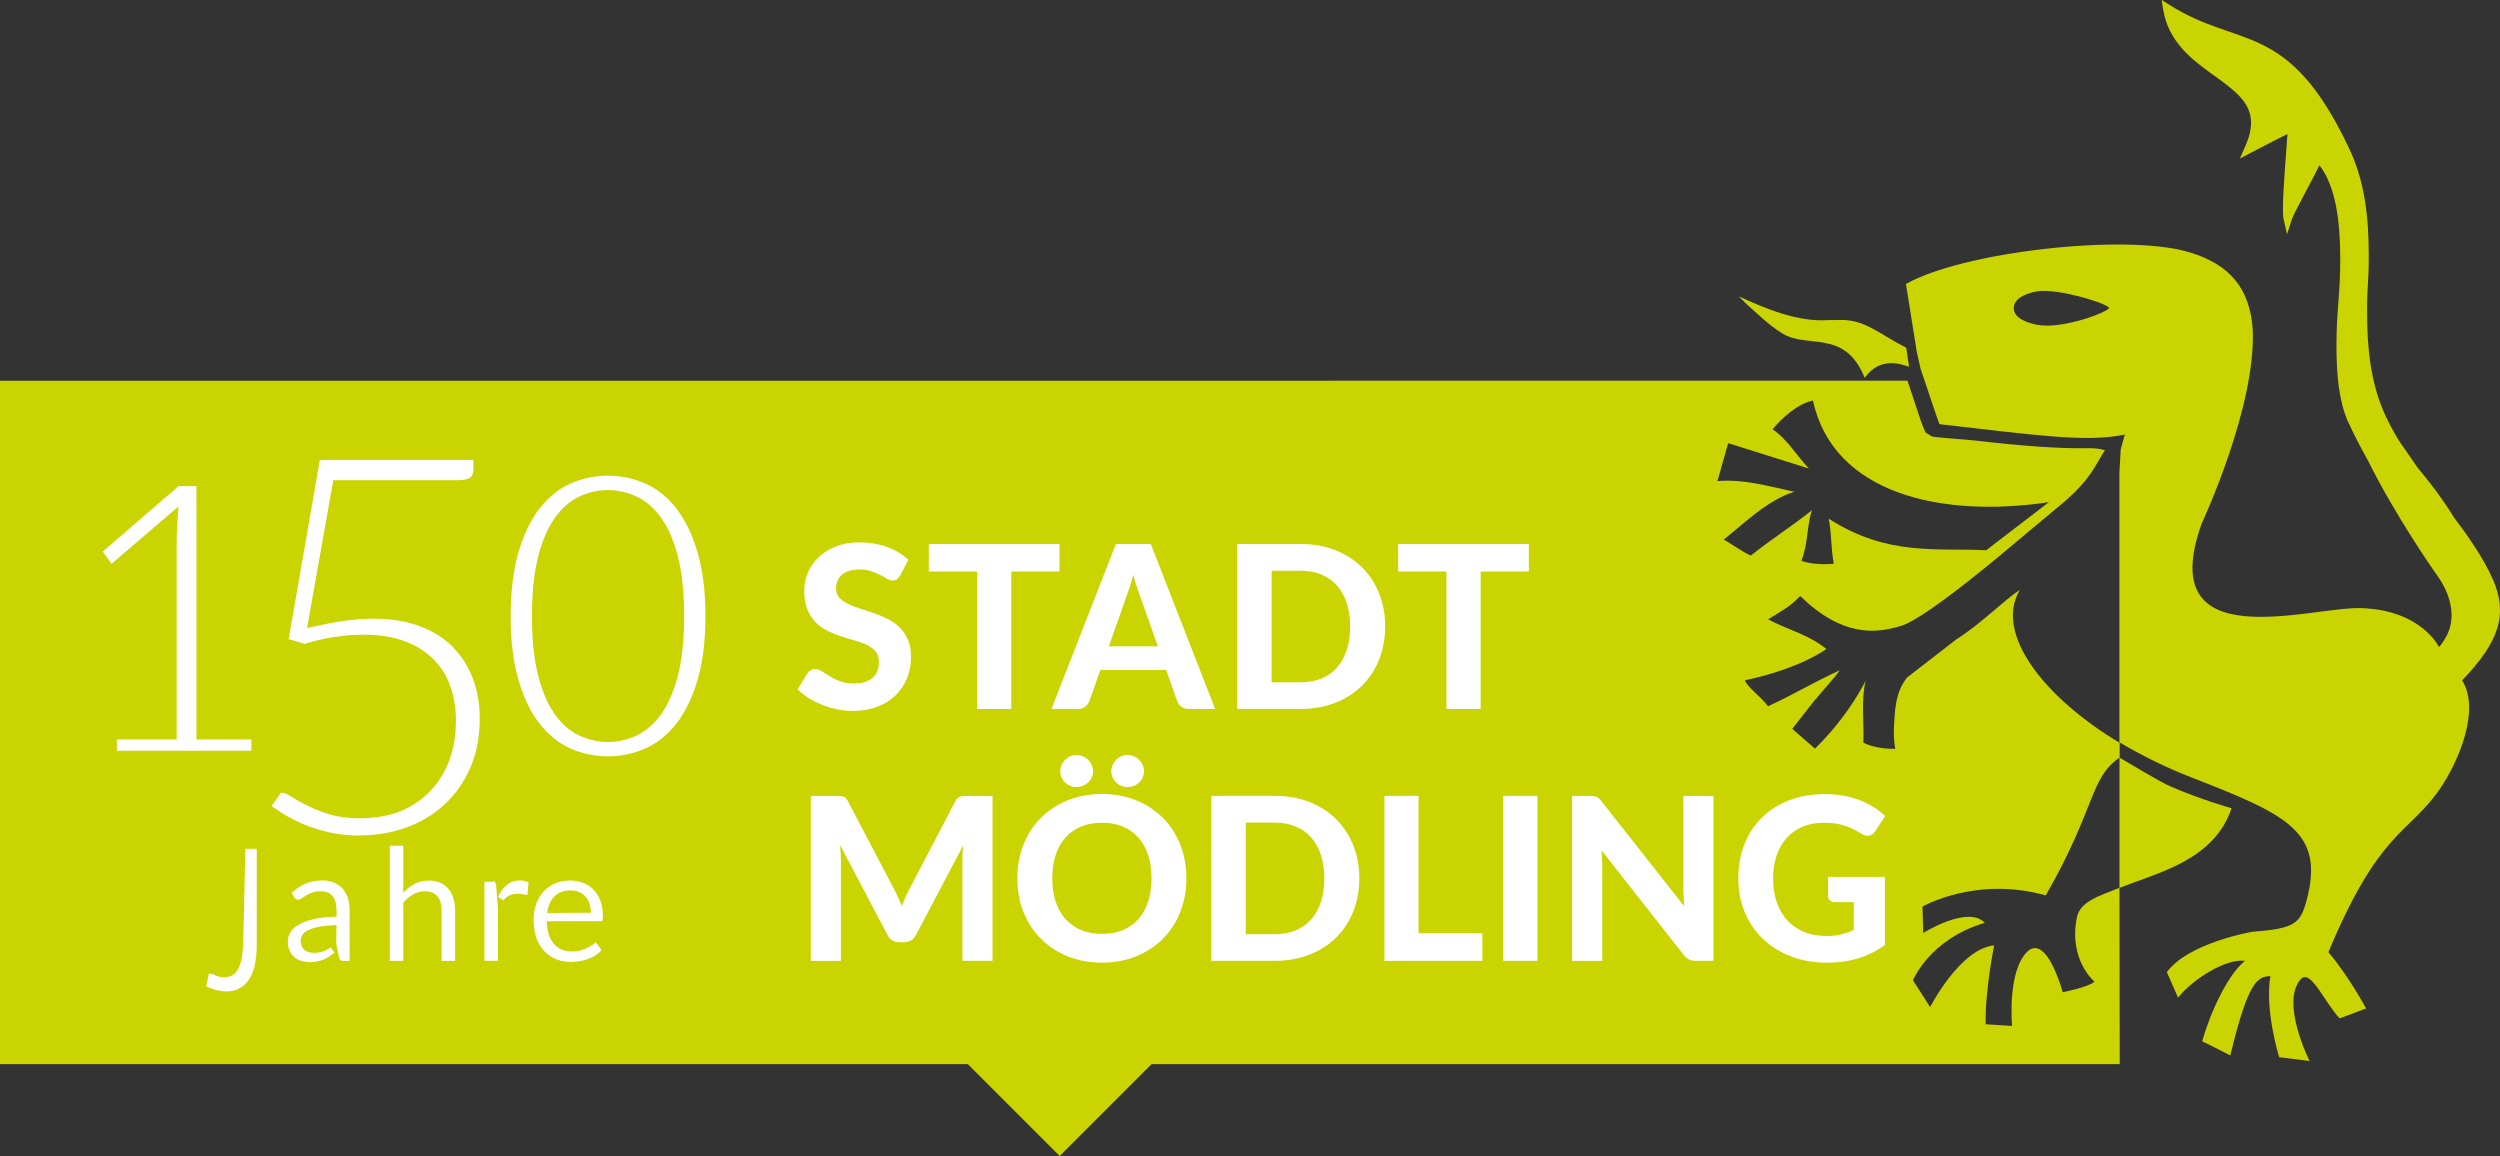 <?xml version="1.0" encoding="UTF-8"?>
<svg id="Layer_1" xmlns="http://www.w3.org/2000/svg" version="1.1" viewBox="0 0 384.02 177.58">
  <rect x="0" y="0" width="384.02" height="177.58" fill="#333333" stroke="none"/>
  <!-- Generator: Adobe Illustrator 29.0.1, SVG Export Plug-In . SVG Version: 2.1.0 Build 192)  -->
  <defs>
    <style>
      .st0 {
        fill: #cad400;
      }

      .st1 {
        fill: #fff;
      }
    </style>
  </defs>
  <g>
    <path class="st0" d="M273.88,51.28c3.94,2.31,9.51-.75,12.55,6.75,2.5-3.48,5.93-1.95,6.81-1.69l-.42-2.92c-4.01-2.05-6.07-4.1-9.58-4.27-.07,0-1.96.02-2.04.02-.14,0-.28,0-.43,0-4.6.33-9.64-1.79-13.67-3.64l1.31,1.3c1.65,1.43,3.11,2.98,5.46,4.45Z"/>
    <path class="st0" d="M382.91,88.97c-1.39-3.21-3.99-6.9-5.9-9.41-2.43-3.98-5.61-7.68-5.61-7.68l-2.87-4.14c-.72-1.18-1.43-2.46-2.14-3.96-2.28-5-2.79-10.41-2.79-15.97,0-4.12.26-4.25.26-8.41,0-5.85-.54-11.63-3.21-17.01-4.61-9.63-8.79-13.4-13.22-15.56-4.41-2.14-8.83-2.68-14.21-6.1l-1.17-.74.21,1.37c.79,5.03,4.38,7.75,7.58,10.06,3.25,2.32,5.97,4.25,5.94,7.45,0,.99-.25,2.14-.85,3.51l-.86,1.97s5.53-2.91,7.3-3.76c-.16,2.68-.69,8.4-.69,11.42,0,.73.01,1.29.12,1.73l.51,2.24.7-2.19c.33-1.06,3.13-6.02,4.27-8.41,2.51,3.25,3.2,8.53,3.2,14.46,0,5.61-.58,7.68-.58,13.23,0,4.4.36,8.41,1.7,11.54.95,2.08,2.06,4.22,3.21,6.27,4.16,8.38,10.09,16.86,10.62,17.61,0,0,3.92,5,1.18,9.55-.54.97-.97,1.34-.97,1.34,0,0-2.66-5.68-12-5.97-7.76-.24-31.91,7.84-24.44-13,0,0,8.5-18.13,7.82-30.03-.47-5.72-3.15-9.77-9.99-11.71-9.87-2.8-34.54.02-43.25,4.95h-.01s1.65,10.35,1.65,10.35l.6,2.69,2.54,7.53.05.14.2.54.11.26.05.03.39.05c14.29,1.61,22.11,2.8,28.04,1.54,0,0-.61,2.07-.64,2.32l-.2,3.45v41.56c-11.58-6.94-19.28-16.78-15.3-23.45-2.41,1.52-5.83,5.11-9.73,7.57l-7.6,5.88c-1.78,2.29-1.87,4.9-2.01,7.91-.04.93.02,1.95.2,3.05-1.19,0-3.35-.15-4.89-.96.12-3.15-.38-6.63.35-9.48-1.99,3.78-4.59,7.25-7.78,10.4l-3.49-3.04,3.54-4.53v.06c1.17-1.49,2.65-2.99,3.76-4.53-4.09,1.88-6.94,3.64-11.02,5.53-.88-1.26-3.28-3.03-3.55-3.99,4.34-.93,8.97-2.43,12.52-4.8-2.69-2.21-5.96-2.97-8.97-4.56,2.36-1.47,3.3-1.88,4.93-3.59,6.42,6.24,11.51,5.85,15.6,4.56,4.09-1.29,17.52-12.81,17.52-12.81,0,0,2.97-2.49,7.12-5.94,4.51-3.75,5.25-6.24,6.58-8.21-.14.01-.81-.33-2.69-.3-4.4.07-9.76-.32-17.18-1.17-1.67-.19-3.93-.3-5.81-.51l-.88-.11-.97-.61-.31-.65-.11-.26-.31-.82-2.07-6.24H0v104.98h148.67l14.11,14.11,14.11-14.11h148.72l-.04-27.08c6.08-2.38,14.53-4.27,17.22-12.23,0,0-4.72-1.31-9.45-3.38-1.61-.7-6.46-3.64-7.77-4.4v20c-3.4,1.34-6.07,2.19-6.54,4.54-1.33,6.56,2.7,9.88,2.7,9.88-.9.84-4.87,1.62-4.87,1.62-2.12-7.01-4.12-7.36-5.3-6.37-3.29,2.92-2.49,11.55-2.49,11.55l-4.06-.26c-.1-5.27,1.31-12.11,1.31-12.11-5.24.48-9.84,9.48-9.84,9.48l-2.63-4.12s2.51-6.29,11.03-8.83c-2.59-2.76-9.46,1.56-9.46,1.56l-.11-4.05s8.17-4.74,18.93-1.72c7.73-13.45,6.73-18.03,11.36-21.18v-2.32c3.4,2.03,7.12,3.86,10.98,5.36,14.67,5.72,20.55,8.32,17.74,18.87-.97,3.63-1.85,4.37-8.39,4.86,0,0-9.82,1.7-13.08,6.2l1.72,3.91c2.25-2.84,7.43-6.08,10.28-5.64-2.66,2.06-5.42,8.17-6.58,12.35.98.45,4.32,2.17,4.32,2.17,2.74-11.37,4.17-12.12,6.16-12.18-.9,5.25,1.35,12.45,1.35,12.45l4.67.59s-4.57-9.08-1.32-12.6c1.48-1.59,3.74,3.76,5.94,6.05l4.06-1.52s-2.63-4.95-5.79-8.65c7.81-18.71,12.29-18.13,17.03-24.94,2.93-4.21,6.38-12.28,3.51-16.81,5.77-6,7.06-10.15,4.71-15.59ZM313.03,49.91c-1.98-.38-3.71-1.16-3.7-2.59,0-1.41,1.71-2.27,3.7-2.58,2.91-.43,10.05,1.63,10.91,2.5.46.47-6.98,3.4-10.91,2.66ZM263.81,73.91l1.65-5.84,12.4,3.9c-1.88-1.98-3.34-4.54-5.58-6.02,1.43-1.73,3.76-3.88,6.2-4.43,3.1,14.28,19.58,18.1,36.24,15.62l-9.62,7.38c-7.51-.38-15.19.97-24.19-4.85.47,2.49.3,4.44.78,6.92-1.54.16-3.7.06-4.98-.45,1.06-2.64.85-5.79,1.64-7.78-3.45,2.73-6,4.28-9.4,6.97-1.28-.51-3.55-2.18-4.18-2.44,3.23-2.55,6.61-5.99,10.84-7.36-4.07-.87-7.78-1.97-11.8-1.63Z"/>
  </g>
  <g>
    <path class="st1" d="M30.16,74.67h-2.74l-11.64,10.06,1.36,1.87,10.27-8.8-.18,2.78c-.06.87-.09,1.74-.09,2.59v30.42h-9.19v1.73h20.66v-1.73h-8.44v-38.93Z"/>
    <path class="st1" d="M69.61,99.41c-1.33-1.34-3.03-2.42-5.05-3.19-3.86-1.48-8.88-1.58-14.93-.28l-2.46.53,4.03-22.71h19.13c1.24,0,1.73-.25,1.94-.44.19-.2.45-.56.45-1.29v-1.38h-23.59l-4.79,27.52,2.46.73.14-.04c1.48-.45,2.93-.79,4.32-1,4.18-.64,7.87-.45,10.68.55,1.76.63,3.27,1.53,4.48,2.7,1.23,1.18,2.15,2.61,2.74,4.27.58,1.6.87,3.39.87,5.33,0,2.21-.34,4.25-1.01,6.06-.68,1.84-1.68,3.45-2.97,4.78-1.28,1.33-2.84,2.37-4.63,3.09-3.13,1.25-7.76,1.41-11.01.38-1.35-.43-2.56-.92-3.6-1.48-.87-.45-1.71-.93-2.49-1.41-.52-.32-.8-.36-.89-.36h-.26l-1.46,2.03.41.29c.38.27.78.54,1.2.81,1.08.67,2.23,1.27,3.42,1.76,1.22.51,2.53.91,3.99,1.23,1.42.3,2.91.45,4.41.45,2.56,0,5.14-.43,7.38-1.27,2.24-.83,4.21-2.04,5.87-3.6,1.64-1.54,2.95-3.43,3.89-5.63.94-2.18,1.41-4.68,1.41-7.43,0-2.23-.35-4.31-1.05-6.17-.69-1.84-1.71-3.45-3.04-4.79Z"/>
    <path class="st1" d="M107.15,84.85c-.79-2.7-1.88-4.96-3.23-6.71-1.33-1.71-2.9-3-4.7-3.82-1.81-.83-3.78-1.25-5.85-1.25s-4.06.42-5.85,1.25c-1.77.82-3.34,2.11-4.67,3.82-1.35,1.75-2.43,4.01-3.21,6.7-.79,2.74-1.2,6.04-1.2,9.81s.4,7.06,1.2,9.8c.78,2.69,1.86,4.94,3.21,6.67,1.33,1.71,2.9,2.99,4.67,3.81,1.79.83,3.81,1.25,5.83,1.25s4.05-.42,5.87-1.25c1.79-.82,3.37-2.11,4.7-3.81,1.35-1.73,2.43-3.97,3.23-6.68.8-2.74,1.21-6.03,1.21-9.79s-.41-7.06-1.21-9.8ZM88.88,112.94c-1.47-.71-2.75-1.88-3.82-3.46-1.03-1.52-1.86-3.53-2.46-5.97-.59-2.4-.89-5.38-.89-8.86s.3-6.47.89-8.88c.6-2.45,1.43-4.46,2.47-5.99,1.08-1.59,2.36-2.75,3.82-3.46,1.43-.69,2.96-1.04,4.49-1.04s3.07.35,4.5,1.04c1.45.7,2.74,1.86,3.83,3.45,1.06,1.54,1.87,3.5,2.49,5.99.59,2.4.89,5.39.89,8.88s-.3,6.48-.89,8.86c-.61,2.44-1.44,4.45-2.49,5.98-1.08,1.58-2.37,2.74-3.83,3.45-2.87,1.39-6.11,1.39-8.99,0Z"/>
  </g>
  <g>
    <path class="st1" d="M37.34,144.97c-.02.97-.11,1.81-.27,2.5-.16.69-.39,1.26-.68,1.67-.29.4-.64.68-1.04.83-.72.26-1.76.13-2.25-.14-.23-.13-.41-.2-.56-.22l-.46-.06-.4,1.96.37.16c.93.41,1.87.62,2.74.62.57,0,1.11-.09,1.59-.28.69-.28,1.27-.73,1.74-1.36.44-.61.78-1.4,1-2.35.21-.93.32-2.03.32-3.27v-14.65h-1.75l-.33,14.59Z"/>
    <path class="st1" d="M52.62,136.5c-.35-.4-.8-.71-1.32-.93-.52-.22-1.12-.33-1.79-.33-.93,0-1.79.16-2.56.48-.64.27-1.26.66-1.83,1.16l-.31.27.4.71c.06.08.14.17.23.24l.11.08h.14c.31.04.51-.08.64-.17.19-.13.41-.28.67-.45.26-.17.57-.32.93-.45.36-.14.8-.2,1.34-.2.8,0,1.39.24,1.81.74.41.49.62,1.22.62,2.17v.99h-.04c-1.37.03-2.55.16-3.49.38-.94.22-1.72.5-2.3.85-.58.34-1.01.74-1.27,1.17-.26.44-.39.89-.39,1.38,0,.55.09,1.03.27,1.42.18.4.41.73.72,1,.3.26.66.46,1.07.59.44.14.93.2,1.38.2s.86-.05,1.19-.13c.38-.08.74-.2,1.06-.36.33-.15.65-.35.95-.57.18-.13.35-.28.54-.43l-.62-.78c-.2.15-.41.28-.62.39-.28.15-.58.26-.89.33-.62.15-1.32.16-1.83.01-.25-.07-.46-.18-.65-.33-.18-.15-.33-.35-.43-.59-.11-.24-.16-.52-.16-.85,0-.34.1-.66.3-.94.2-.28.52-.52.96-.72.44-.2,1-.36,1.7-.49.69-.12,1.54-.2,2.51-.24h.03s-.04,2.88-.04,2.88l.46,2.22.22.35.2.03s.09.02.26.02h.91v-7.78c0-.68-.09-1.31-.27-1.87-.18-.56-.45-1.05-.81-1.45Z"/>
    <path class="st1" d="M68.87,136.52c-.33-.4-.76-.71-1.25-.93-.5-.22-1.09-.33-1.74-.33-.81,0-1.54.17-2.16.49-.62.33-1.2.77-1.71,1.32l-.06.07v-7.23h-2.07v17.69h2.07v-8.97h0c.46-.53.98-.95,1.53-1.26.55-.31,1.15-.46,1.78-.46.86,0,1.51.26,1.94.78.42.51.64,1.25.64,2.17v7.74h2.07v-7.74c0-.68-.09-1.32-.26-1.88-.17-.56-.43-1.05-.77-1.45Z"/>
    <path class="st1" d="M80.59,135.32c-.24-.06-.48-.08-.73-.08-.81,0-1.47.23-2.02.7-.53.44-.98,1.06-1.35,1.83l.84.53c.1-.12.2-.23.31-.34.24-.22.51-.39.81-.51.49-.18,1.22-.22,1.78-.1.11.02.19.04.25.05l.53.08.18-1.96-.36-.13c-.08-.03-.16-.05-.24-.07Z"/>
    <path class="st1" d="M76.03,135.35l-.39.1s-.02,0-.04,0h-1.19v12.14h2.07l.02-7.88-.29-3.74-.19-.62Z"/>
    <path class="st1" d="M92.23,138.37c-.25-.67-.61-1.24-1.05-1.7-.44-.46-.98-.81-1.59-1.05-1.35-.54-3.09-.46-4.36.09-.69.31-1.29.73-1.77,1.27-.48.54-.86,1.18-1.11,1.91s-.39,1.53-.39,2.38c0,1.04.14,1.98.43,2.79.28.8.69,1.49,1.2,2.03.51.54,1.12.96,1.82,1.25.7.28,1.48.42,2.31.42.43,0,.87-.04,1.31-.11.44-.08.88-.19,1.29-.34.42-.15.81-.35,1.17-.58.22-.14.43-.3.61-.48l.32-.31-.91-1.2-.36.31s-.1.05-.17.1c-.19.12-.42.26-.7.41-.28.14-.62.28-1.01.41-.76.24-2.02.29-2.96-.1-.47-.19-.87-.48-1.21-.87-.34-.38-.6-.87-.79-1.44-.19-.57-.3-1.25-.32-2.02v-.04s8.55,0,8.55,0l.05-.44c0-.07.02-.19.02-.37,0-.86-.13-1.64-.38-2.31ZM84.05,140.23v-.04c.15-1.07.53-1.91,1.13-2.51.6-.6,1.42-.91,2.45-.91.49,0,.93.08,1.32.25.39.17.72.41.99.71.27.31.48.67.62,1.09.14.42.21.88.21,1.38l-6.71.04Z"/>
  </g>
  <g>
    <path class="st1" d="M138.24,88.42c-.16.27-.33.46-.5.58-.17.12-.39.18-.65.18s-.53-.09-.83-.27c-.3-.18-.64-.38-1.04-.58-.4-.21-.85-.4-1.36-.58-.51-.18-1.11-.27-1.8-.27-1.21,0-2.12.27-2.73.81-.61.54-.91,1.25-.91,2.12,0,.56.17,1.02.5,1.39.33.37.77.68,1.31.95.54.27,1.16.51,1.84.72.69.21,1.39.44,2.11.69.72.25,1.43.54,2.11.88.69.34,1.3.76,1.84,1.28.54.51.98,1.14,1.31,1.88s.5,1.64.5,2.7c0,1.15-.2,2.23-.6,3.24-.4,1.01-.98,1.89-1.74,2.64s-1.69,1.34-2.8,1.77c-1.11.43-2.37.65-3.78.65-.8,0-1.6-.08-2.4-.24s-1.57-.39-2.31-.68-1.44-.64-2.09-1.05c-.65-.41-1.22-.86-1.71-1.36l1.54-2.48c.13-.19.3-.34.51-.46.21-.12.43-.18.66-.18.31,0,.65.12,1,.35.35.23.75.49,1.21.77s.98.54,1.58.77c.6.23,1.32.35,2.16.35,1.22,0,2.17-.28,2.84-.84.67-.56,1-1.39,1-2.5,0-.64-.17-1.16-.5-1.55-.33-.4-.77-.73-1.3-1-.54-.27-1.15-.5-1.83-.69-.69-.19-1.39-.41-2.11-.64-.72-.23-1.43-.51-2.11-.84-.69-.33-1.3-.76-1.83-1.29-.54-.54-.97-1.2-1.3-1.99s-.5-1.78-.5-2.95c0-.94.19-1.86.56-2.74.37-.88.92-1.67,1.64-2.36.72-.69,1.61-1.24,2.66-1.66,1.05-.42,2.26-.63,3.62-.63,1.53,0,2.94.24,4.24.71,1.3.47,2.4,1.13,3.29,1.97l-1.29,2.46Z"/>
    <path class="st1" d="M162.75,87.79h-7.41v21.12h-5.26v-21.12h-7.41v-4.23h20.07v4.23Z"/>
    <path class="st1" d="M186.66,108.9h-4.07c-.45,0-.82-.11-1.11-.32-.29-.21-.5-.49-.64-.83l-1.71-4.84h-10.1l-1.71,4.84c-.12.29-.32.56-.61.79-.29.24-.66.36-1.1.36h-4.1l9.9-25.34h5.36l9.89,25.34ZM177.85,99.28l-2.74-7.76c-.16-.41-.33-.88-.51-1.43-.18-.55-.35-1.14-.52-1.78-.16.65-.33,1.25-.52,1.81-.18.55-.35,1.03-.51,1.44l-2.72,7.72h7.53Z"/>
    <path class="st1" d="M212.77,96.22c0,1.85-.31,3.55-.93,5.11-.62,1.55-1.5,2.89-2.64,4.01-1.14,1.12-2.5,1.99-4.1,2.62-1.6.63-3.37.94-5.31.94h-9.75v-25.34h9.75c1.94,0,3.71.31,5.31.94,1.59.63,2.96,1.5,4.1,2.63s2.01,2.46,2.64,4.01c.62,1.55.93,3.24.93,5.08ZM207.39,96.22c0-1.33-.17-2.52-.52-3.58s-.85-1.96-1.5-2.69c-.65-.73-1.45-1.3-2.38-1.69-.94-.4-2-.59-3.19-.59h-4.47v17.14h4.47c1.19,0,2.25-.2,3.19-.58.94-.39,1.73-.96,2.38-1.69s1.15-1.64,1.5-2.7.52-2.26.52-3.6Z"/>
    <path class="st1" d="M234.85,87.79h-7.41v21.12h-5.26v-21.12h-7.41v-4.23h20.07v4.23Z"/>
  </g>
  <g>
    <path class="st1" d="M152.46,122.25v25.34h-4.63v-15.56c0-.33,0-.67.03-1.05.02-.37.05-.75.1-1.13l-7.25,13.75c-.4.76-1.01,1.14-1.83,1.14h-.73c-.41,0-.77-.1-1.08-.29-.31-.19-.57-.47-.75-.85l-7.28-13.8c.04.41.06.8.09,1.18.02.38.04.73.04,1.06v15.56h-4.63v-25.34h3.98c.22,0,.42,0,.59.02s.33.04.46.1c.13.05.26.13.37.25.11.11.22.26.32.46l7.09,13.52c.22.41.43.83.62,1.26s.38.87.55,1.33c.17-.47.36-.92.55-1.36s.4-.87.62-1.28l7.04-13.47c.1-.2.22-.35.33-.46s.24-.19.38-.25c.13-.05.29-.08.45-.1s.37-.02.6-.02h3.98Z"/>
    <path class="st1" d="M182.24,134.91c0,1.85-.31,3.57-.93,5.15-.62,1.58-1.5,2.95-2.64,4.1-1.13,1.15-2.5,2.06-4.1,2.72-1.6.66-3.37.99-5.31.99s-3.71-.33-5.31-.99c-1.59-.66-2.96-1.56-4.1-2.72-1.14-1.15-2.02-2.52-2.65-4.1-.62-1.58-.93-3.3-.93-5.15s.31-3.57.93-5.14c.62-1.58,1.5-2.94,2.65-4.1,1.14-1.15,2.51-2.06,4.1-2.72,1.6-.66,3.37-.99,5.31-.99s3.71.33,5.31.99c1.6.66,2.96,1.57,4.1,2.72,1.14,1.16,2.01,2.53,2.64,4.1s.93,3.29.93,5.13ZM176.88,134.91c0-1.33-.17-2.52-.52-3.57-.35-1.05-.85-1.95-1.51-2.69-.66-.74-1.46-1.3-2.39-1.69-.94-.39-2-.58-3.19-.58s-2.25.2-3.2.58c-.94.39-1.74.96-2.4,1.69-.66.74-1.16,1.64-1.51,2.69s-.52,2.24-.52,3.57.17,2.54.52,3.59c.35,1.05.85,1.95,1.51,2.68s1.46,1.29,2.4,1.69c.94.39,2.01.58,3.2.58s2.25-.2,3.19-.58c.94-.39,1.74-.95,2.39-1.69.66-.73,1.16-1.63,1.51-2.68.35-1.05.52-2.25.52-3.59ZM167.9,118.48c0,.34-.07.65-.2.95-.13.3-.32.55-.56.77-.24.21-.52.39-.83.51-.31.13-.65.19-1,.19-.33,0-.63-.06-.93-.19-.29-.13-.55-.3-.78-.51-.23-.22-.41-.47-.54-.77-.13-.3-.2-.61-.2-.95s.07-.66.2-.97.31-.58.54-.8.49-.41.78-.54.6-.2.93-.2c.35,0,.68.07,1,.2s.59.31.83.54c.24.23.42.5.56.8s.2.63.2.97ZM175.72,118.48c0,.34-.07.65-.2.95-.13.3-.31.55-.54.77-.23.21-.49.39-.79.51-.3.13-.63.19-.98.19s-.68-.06-.98-.19c-.3-.13-.57-.3-.79-.51-.23-.22-.41-.47-.54-.77-.13-.3-.2-.61-.2-.95s.07-.66.2-.97.31-.58.54-.8.49-.41.79-.54.63-.2.98-.2.67.07.98.2c.3.13.57.31.79.54s.41.5.54.8.2.63.2.97Z"/>
    <path class="st1" d="M208.8,134.91c0,1.85-.31,3.55-.93,5.11-.62,1.55-1.5,2.89-2.64,4.01-1.14,1.12-2.5,1.99-4.1,2.62-1.6.63-3.37.94-5.31.94h-9.75v-25.34h9.75c1.94,0,3.71.31,5.31.94,1.59.63,2.96,1.5,4.1,2.63s2.01,2.46,2.64,4.01c.62,1.55.93,3.24.93,5.08ZM203.42,134.91c0-1.33-.17-2.52-.52-3.58s-.85-1.96-1.5-2.69c-.65-.73-1.45-1.3-2.38-1.69-.94-.4-2-.59-3.19-.59h-4.47v17.14h4.47c1.19,0,2.25-.2,3.19-.58.94-.39,1.73-.96,2.38-1.69s1.15-1.64,1.5-2.7.52-2.26.52-3.6Z"/>
    <path class="st1" d="M227.7,143.33v4.26h-15.04v-25.34h5.24v21.08h9.8Z"/>
    <path class="st1" d="M236.17,147.59h-5.27v-25.34h5.27v25.34Z"/>
    <path class="st1" d="M263.2,122.25v25.34h-2.71c-.41,0-.75-.07-1.03-.2-.28-.13-.55-.36-.82-.69l-12.63-16.07c.04.41.06.81.08,1.21.02.4.03.76.03,1.1v14.66h-4.63v-25.34h2.76c.22,0,.41,0,.57.03s.3.06.43.12c.13.06.25.15.37.25.12.1.24.24.38.42l12.72,16.14c-.05-.44-.08-.87-.1-1.28s-.04-.81-.04-1.18v-14.5h4.63Z"/>
    <path class="st1" d="M280.84,134.69h8.7v10.46c-1.29.94-2.67,1.63-4.13,2.07-1.46.44-3.01.66-4.64.66-2.08,0-3.97-.32-5.66-.97-1.69-.65-3.13-1.54-4.33-2.7-1.2-1.15-2.12-2.52-2.78-4.1s-.98-3.31-.98-5.19.31-3.64.93-5.22c.62-1.58,1.51-2.95,2.66-4.09,1.15-1.14,2.55-2.03,4.18-2.67,1.64-.64,3.47-.96,5.49-.96,1.05,0,2.03.08,2.93.25.91.17,1.75.4,2.51.7s1.47.65,2.11,1.06c.64.41,1.22.86,1.75,1.34l-1.52,2.34c-.23.37-.54.6-.91.68-.37.08-.78-.01-1.22-.28-.42-.26-.83-.49-1.23-.69s-.83-.38-1.28-.53-.95-.27-1.48-.35c-.54-.08-1.15-.12-1.85-.12-1.18,0-2.24.2-3.2.61-.96.41-1.77.98-2.44,1.73-.67.75-1.19,1.64-1.55,2.69-.36,1.05-.54,2.22-.54,3.51,0,1.4.2,2.65.59,3.75.4,1.1.95,2.03,1.68,2.79.72.76,1.59,1.33,2.59,1.73,1.01.4,2.13.59,3.36.59.84,0,1.59-.08,2.24-.25s1.3-.4,1.93-.69v-4.26h-2.87c-.34,0-.6-.09-.79-.27-.19-.18-.29-.41-.29-.69v-2.92Z"/>
  </g>
</svg>